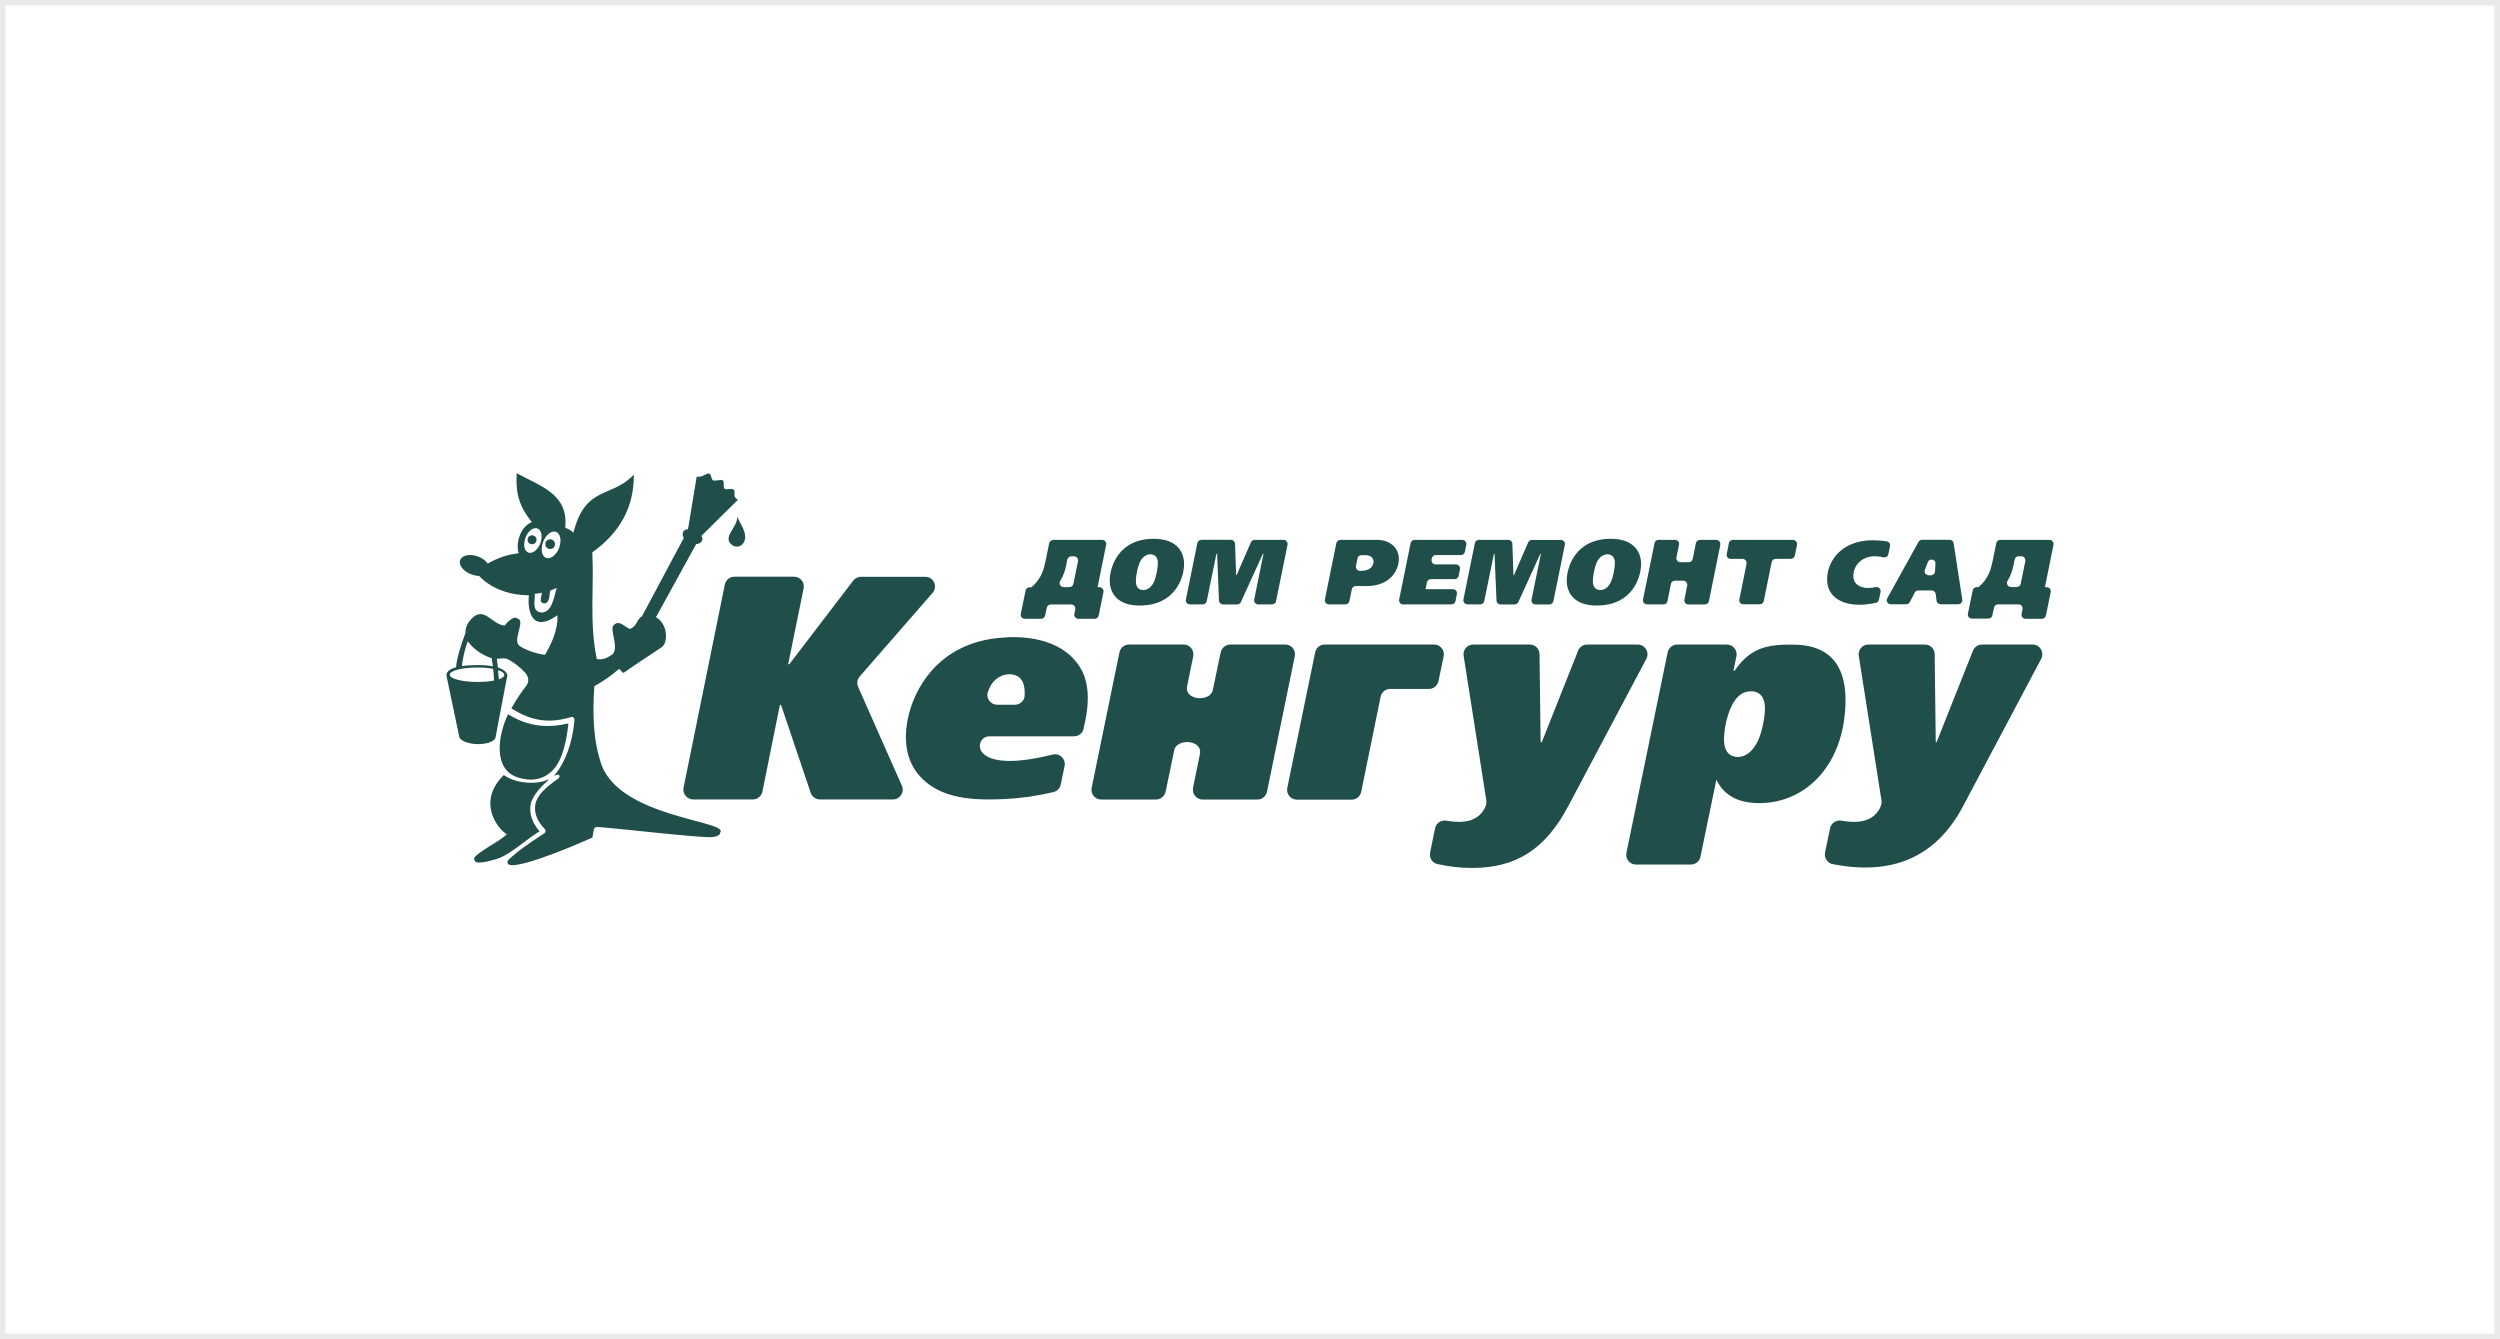<?xml version="1.0" encoding="UTF-8"?> <svg xmlns="http://www.w3.org/2000/svg" viewBox="0 0 280 150" fill="none"> <rect opacity="0.1" x="0.125" y="0.125" width="279.75" height="149.75" stroke="#242424"></rect> <path fill-rule="evenodd" clip-rule="evenodd" d="M132.618 63.161C132.618 64.602 131.701 67.821 127.63 67.821C125.055 67.821 124.291 66.326 124.291 65.016C124.291 63.565 125.229 60.345 129.213 60.345C131.963 60.345 132.618 61.971 132.618 63.161ZM127.576 63.183C127.401 63.652 127.216 64.514 127.216 65.082C127.216 66.02 127.827 66.086 128.045 66.086C128.405 66.086 128.983 65.879 129.322 64.984C129.486 64.558 129.682 63.608 129.682 63.063C129.682 62.19 129.103 62.081 128.852 62.081C128.547 62.081 127.947 62.212 127.565 63.183H127.576ZM134.571 60.465H134.549C134.331 60.465 134.145 60.618 134.102 60.825L132.825 67.123C132.749 67.406 132.967 67.69 133.273 67.69H134.713C134.942 67.69 135.128 67.526 135.161 67.297L136.241 62.015H136.317L136.525 67.254C136.525 67.494 136.743 67.701 136.983 67.701H138.566C138.762 67.701 138.915 67.581 138.991 67.406L141.447 62.015H141.512L140.476 67.123C140.399 67.406 140.617 67.69 140.912 67.69H142.473C142.691 67.69 142.887 67.537 142.92 67.319L144.197 61.055C144.284 60.76 144.066 60.465 143.75 60.465H140.508C140.323 60.465 140.159 60.575 140.094 60.749L138.5 64.416H138.446L138.326 60.913C138.326 60.662 138.118 60.455 137.867 60.455H134.593L134.571 60.465ZM150.123 60.465H154.205C155.711 60.465 156.671 61.382 156.671 62.615C156.671 63.968 155.602 65.638 153.07 65.638H151.847C151.629 65.638 151.433 65.802 151.4 66.01L151.138 67.308C151.094 67.526 150.909 67.69 150.68 67.69H150.669H148.879H148.835C148.541 67.69 148.333 67.417 148.388 67.133L149.665 60.858C149.697 60.629 149.894 60.476 150.123 60.476V60.465ZM152.317 63.936H152.426C153.484 63.936 153.834 63.368 153.834 62.888C153.834 62.659 153.714 62.179 152.884 62.179H152.481C152.251 62.179 152.066 62.343 152.033 62.561L151.869 63.379C151.804 63.663 152.022 63.936 152.317 63.936ZM183.802 63.15C183.802 64.602 182.886 67.821 178.815 67.821C176.239 67.821 175.475 66.326 175.475 65.016C175.475 63.565 176.414 60.345 180.397 60.345C183.137 60.345 183.802 61.971 183.802 63.15ZM178.76 63.183C178.585 63.652 178.4 64.514 178.4 65.082C178.4 66.02 179.011 66.086 179.23 66.086C179.589 66.086 180.168 65.879 180.506 64.984C180.67 64.558 180.867 63.608 180.867 63.063C180.867 62.19 180.299 62.081 180.037 62.081C179.732 62.081 179.131 62.212 178.749 63.183H178.76ZM190.383 60.465H192.216C192.468 60.465 192.675 60.673 192.675 60.924C192.675 60.956 192.675 60.989 192.675 61.033L191.398 67.33C191.355 67.548 191.169 67.701 190.94 67.701H189.095C188.801 67.701 188.583 67.417 188.659 67.133L188.964 65.584C189.019 65.3 188.811 65.038 188.517 65.038H187.589C187.36 65.038 187.163 65.202 187.142 65.42L186.76 67.308C186.727 67.537 186.542 67.69 186.312 67.69H184.468C184.173 67.69 183.955 67.428 184.02 67.133L185.308 60.825C185.352 60.618 185.537 60.465 185.756 60.465H187.6C187.895 60.465 188.113 60.738 188.048 61.022L187.764 62.408C187.698 62.692 187.917 62.965 188.211 62.965H189.139C189.368 62.965 189.554 62.801 189.587 62.583L189.936 60.847C189.979 60.629 190.165 60.476 190.383 60.476V60.465ZM201.253 61.033C201.329 60.749 201.111 60.465 200.805 60.465H194.083C193.854 60.465 193.668 60.629 193.635 60.847L193.395 62.037C193.33 62.343 193.57 62.626 193.875 62.593H195.163C195.447 62.593 195.665 62.866 195.611 63.15L194.814 67.101C194.727 67.395 194.945 67.679 195.25 67.679H197.095C197.313 67.679 197.51 67.526 197.542 67.308L198.427 62.965C198.47 62.735 198.678 62.572 198.906 62.593H200.565C200.784 62.593 200.969 62.441 201.024 62.222L201.264 61.022L201.253 61.033ZM117.917 60.465H123.439C123.734 60.465 123.952 60.738 123.887 61.033L122.927 65.769H123.134C123.439 65.769 123.658 66.053 123.581 66.348L123.058 68.912C123.025 69.141 122.828 69.305 122.61 69.305H120.776C120.482 69.305 120.263 69.032 120.329 68.749L120.427 68.279C120.504 67.985 120.285 67.701 119.98 67.701H117.688C117.459 67.701 117.262 67.876 117.23 68.094L117.055 68.934C117.011 69.153 116.826 69.305 116.608 69.305H114.774C114.479 69.305 114.272 69.043 114.326 68.76L114.861 66.162C114.894 65.933 115.091 65.78 115.32 65.78H115.505C116.673 64.82 116.935 63.652 117.109 62.801L117.502 60.858C117.546 60.64 117.732 60.487 117.95 60.487L117.917 60.465ZM119.532 62.703L119.434 63.205C119.303 63.881 119.107 64.481 118.746 65.06C118.561 65.365 118.769 65.748 119.129 65.758H119.772C119.991 65.758 120.176 65.606 120.22 65.387L120.733 62.877C120.809 62.593 120.591 62.31 120.285 62.31H119.991C119.761 62.31 119.576 62.474 119.532 62.692V62.703ZM224.019 60.465H229.541C229.835 60.465 230.054 60.738 229.988 61.033L229.028 65.769H229.235C229.53 65.769 229.748 66.053 229.672 66.348L229.148 68.912C229.115 69.141 228.919 69.294 228.701 69.305H226.867C226.572 69.305 226.354 69.032 226.42 68.738L226.518 68.269C226.594 67.974 226.376 67.69 226.071 67.69H223.779C223.549 67.69 223.353 67.865 223.32 68.083L223.146 68.923C223.102 69.141 222.917 69.284 222.687 69.284H220.875C220.875 69.284 220.865 69.284 220.854 69.284C220.559 69.284 220.352 69.022 220.406 68.738L220.941 66.14C220.974 65.911 221.17 65.758 221.399 65.758H221.585C222.753 64.798 223.015 63.63 223.189 62.779L223.582 60.837C223.626 60.618 223.811 60.465 224.03 60.465H224.019ZM225.634 62.703L225.536 63.194C225.405 63.87 225.208 64.471 224.848 65.049C224.662 65.355 224.87 65.737 225.23 65.748H225.874C226.092 65.748 226.278 65.595 226.321 65.376L226.834 62.866C226.911 62.583 226.692 62.299 226.387 62.299H226.092C225.863 62.299 225.678 62.452 225.634 62.681V62.703ZM210.104 67.516C210.268 67.483 210.399 67.341 210.442 67.166L210.628 66.282C210.628 66.282 210.628 66.228 210.628 66.195C210.628 65.944 210.421 65.748 210.169 65.748C210.126 65.748 210.082 65.748 210.049 65.758C209.798 65.813 209.525 65.846 209.263 65.857C208.314 65.857 207.572 65.42 207.572 64.503C207.572 63.379 208.478 62.299 209.984 62.299C210.268 62.299 210.595 62.331 210.911 62.419C210.955 62.419 210.999 62.43 211.042 62.43C211.272 62.43 211.468 62.266 211.501 62.048L211.686 61.153C211.73 60.88 211.534 60.64 211.261 60.629C210.759 60.542 210.246 60.509 209.733 60.509C206.306 60.509 204.636 62.79 204.636 64.896C204.636 66.861 206.317 67.734 208.238 67.734C208.751 67.734 209.362 67.679 210.082 67.516H210.104ZM157.195 67.69H162.576C162.804 67.69 162.99 67.526 163.023 67.297L163.165 66.544C163.241 66.239 162.99 65.955 162.685 65.987H159.661L159.814 65.234C159.858 65.016 160.043 64.864 160.262 64.864H162.914C163.143 64.864 163.328 64.711 163.372 64.493L163.514 63.772C163.579 63.489 163.361 63.215 163.066 63.215H160.786C160.491 63.215 160.284 62.953 160.338 62.659L160.36 62.539C160.404 62.321 160.589 62.168 160.808 62.168H163.623C163.841 62.168 164.027 62.015 164.071 61.797L164.223 61.022C164.289 60.738 164.071 60.465 163.776 60.465H158.439C158.21 60.465 158.013 60.629 157.981 60.858L156.704 67.155C156.649 67.439 156.868 67.701 157.151 67.701H157.195V67.69ZM165.653 60.465H168.927C169.178 60.465 169.386 60.673 169.386 60.924L169.506 64.427H169.56L171.154 60.749C171.23 60.585 171.393 60.476 171.579 60.476H174.821C175.126 60.476 175.344 60.76 175.257 61.055L173.98 67.33C173.936 67.548 173.751 67.701 173.532 67.701H171.972C171.667 67.701 171.459 67.417 171.536 67.133L172.583 62.026H172.518L170.062 67.417C169.986 67.592 169.822 67.701 169.637 67.701H168.065C167.814 67.701 167.607 67.504 167.607 67.254L167.388 62.015H167.323L166.242 67.297C166.21 67.526 166.013 67.69 165.784 67.69H164.354C164.06 67.69 163.841 67.406 163.907 67.123L165.184 60.837C165.227 60.618 165.413 60.465 165.631 60.465H165.653ZM218.355 60.455C218.595 60.455 218.791 60.629 218.813 60.869L219.773 67.133C219.828 67.417 219.61 67.679 219.326 67.679H217.351C217.111 67.679 216.925 67.504 216.892 67.275L216.805 66.566C216.794 66.326 216.587 66.129 216.346 66.129H214.851C214.677 66.129 214.524 66.228 214.447 66.37L213.913 67.406C213.836 67.57 213.673 67.679 213.498 67.679H211.774C211.424 67.679 211.195 67.297 211.381 66.992L214.873 60.694C214.95 60.542 215.113 60.455 215.277 60.455H218.344H218.355ZM215.921 62.954L215.615 63.75C215.571 63.827 215.55 63.903 215.55 63.98C215.55 64.602 216.728 64.602 216.728 63.98C216.728 63.968 216.728 63.947 216.728 63.936V63.914L216.772 63.084C216.783 62.844 216.565 62.67 216.346 62.67C216.161 62.67 215.986 62.779 215.921 62.954Z" fill="#204E4A"></path> <path fill-rule="evenodd" clip-rule="evenodd" d="M58.022 87.083C59.332 87.498 60.871 87.465 62.071 86.09C62.879 85.129 63.403 83.427 63.654 81.124C63.654 81.026 63.654 81.015 63.523 81.048C60.554 81.746 58.415 80.939 56.898 79.989C55.752 82.423 55.196 86.199 58.022 87.083ZM60.423 93.107C59.583 92.125 59.255 91.088 59.43 90.084C59.572 89.331 60.336 88.36 61.034 87.727C61.853 86.985 61.198 87.421 60.816 87.519C59.463 87.869 57.52 87.629 56.429 86.799C53.319 89.855 55.818 92.9 56.767 93.445C56.538 93.675 56.102 93.948 55.861 94.133C55.349 94.45 54.923 94.722 54.574 94.941C53.581 95.585 53.253 95.858 53.155 96.032C53.035 96.218 53.155 96.48 53.33 96.556C53.559 96.654 54.126 96.654 55.599 96.218C56.167 96.043 56.658 95.748 57.171 95.421C58.175 94.777 59.124 93.948 60.107 93.314L60.434 93.107H60.423ZM55.065 73.714C55.065 73.714 55.01 73.703 54.977 73.692C53.952 73.332 53.111 72.732 52.576 72.055C52.511 71.99 52.456 71.913 52.391 71.826C52.085 72.612 51.78 73.888 51.736 74.609C52.238 74.522 52.697 74.51 53.286 74.489H53.406C54.006 74.478 54.606 74.522 55.196 74.62V74.587C55.152 74.292 55.108 74.008 55.065 73.714ZM56.134 75.198C56.047 75.144 55.927 75.111 55.785 75.067C55.828 75.438 55.85 75.787 55.872 76.082C55.981 76.049 56.058 76.017 56.145 75.962C56.363 75.853 56.483 75.722 56.483 75.591C56.483 75.449 56.363 75.329 56.145 75.209L56.134 75.198ZM53.46 74.761H53.417C51.736 74.761 50.361 75.122 50.372 75.569C50.372 76.017 51.758 76.377 53.438 76.377H53.493C54.203 76.377 54.836 76.322 55.327 76.224C55.327 75.809 55.283 75.362 55.239 74.915C54.748 74.805 54.148 74.761 53.471 74.761H53.46ZM53.646 64.503C53.395 64.503 53.155 64.448 52.915 64.372C51.998 64.077 51.376 63.379 51.518 62.8C51.66 62.222 52.511 61.993 53.417 62.288C53.952 62.451 54.388 62.767 54.628 63.117C55.949 62.386 56.876 62.124 58.099 61.949C57.717 60.934 58.262 58.959 59.572 58.478C57.837 56.34 57.804 54.779 57.87 53C60.511 54.462 63.697 55.314 63.304 59.101C63.61 59.232 63.916 59.373 64.221 59.657C65.596 54.321 68.456 55.837 70.987 53.164C71.02 56.743 69.471 59.636 66.338 61.862C66.546 65.54 65.989 69.818 66.84 73.812C67.626 73.954 68.106 73.616 68.641 73.255C69.34 72.35 68.204 70.472 68.75 69.992C69.427 69.37 69.984 70.298 70.584 70.44C71.435 70.014 71.206 69.501 71.915 68.999L76.586 60.246C76.335 59.864 76.422 59.308 77.055 59.264L78.027 53.393C78.365 53.425 78.616 53.349 78.802 53.251C79.227 53.044 79.413 52.88 79.598 53.229C79.675 53.382 79.718 53.807 79.915 53.819C80.581 53.873 81.082 53.469 81.061 54.212C81.039 54.659 81.072 54.844 81.53 54.79C82.938 54.593 81.716 55.597 82.665 55.958L78.561 60.017C78.867 60.541 78.453 60.934 77.972 60.934L73.465 69.13C74.785 69.829 74.906 72.033 74.043 72.535C72.701 73.43 71.413 74.26 69.82 75.373C69.591 75.253 69.558 75.034 69.329 74.915C68.499 75.656 67.506 76.333 66.567 76.857C66.295 80.6 66.6 83.296 67.222 85.195C68.947 91.612 81.781 91.885 80.657 93.26C80.657 93.576 80.133 93.795 79.282 93.762C76.815 93.664 70.617 92.944 67.943 92.704C67.43 92.66 67.048 92.627 66.84 92.627C66.666 92.627 66.524 92.769 66.502 92.954L66.382 93.599C66.382 93.729 66.36 93.795 66.295 93.828C66.273 93.838 66.251 93.85 66.218 93.86C62.933 95.344 57.291 97.549 56.876 96.72C56.691 96.414 57.149 96.12 57.335 95.945C58.252 95.126 59.364 94.395 60.292 93.773L60.947 93.347C61.023 93.293 61.078 93.206 61.1 93.107C61.1 93.009 61.1 92.911 61.013 92.845C60.129 91.951 59.812 91.023 59.954 90.117C60.15 89.069 61.056 88.24 62.464 87.247C62.628 87.148 62.726 86.974 62.628 86.832C62.595 86.755 62.486 86.734 62.377 86.778C61.995 86.909 61.973 86.985 62.257 86.635C63.228 85.424 64.112 83.362 64.341 80.633C64.341 80.524 64.297 80.426 64.221 80.349C64.145 80.284 64.035 80.273 63.948 80.317C61.514 81.037 59.561 80.786 57.291 79.345H57.269C57.847 78.276 58.513 77.381 58.95 76.791C59.31 76.3 59.19 75.755 58.808 75.329C58.273 74.74 57.465 74.107 56.865 73.834C56.625 73.725 56.407 73.725 56.178 73.747C56.003 73.757 55.828 73.779 55.643 73.79C55.676 74.041 55.719 74.303 55.741 74.554L55.763 74.761C55.894 74.794 56.014 74.849 56.112 74.892C56.483 75.067 56.745 75.307 56.833 75.591L56.178 78.996L55.49 82.63C55.294 83.176 54.224 83.34 53.548 83.34H53.482C52.828 83.34 51.78 83.132 51.463 82.63L50.001 75.668C49.979 75.209 50.426 74.915 51.081 74.729C51.125 73.812 51.66 72.153 52.129 70.898C52.107 70.516 52.227 70.112 52.478 69.698C54.115 67.471 54.999 69.981 56.516 70.058C57.182 69.272 57.651 69.032 57.946 69.272C58.939 69.49 57.291 71.771 58.208 72.35C58.83 72.797 60.15 73.255 61.045 73.332C61.678 72.23 62.508 70.658 62.431 68.912C58.841 71.433 59.157 66.849 59.245 66.675C57.313 66.675 55.119 66.052 53.657 64.503H53.646ZM60.129 59.166C59.648 59.046 59.059 59.57 58.819 60.323C58.568 61.087 58.754 61.796 59.234 61.906C59.714 62.026 60.303 61.502 60.554 60.748C60.794 59.985 60.609 59.275 60.129 59.166ZM62.202 59.548C61.689 59.428 61.056 59.985 60.783 60.803C60.522 61.611 60.718 62.386 61.242 62.506C61.766 62.626 62.388 62.069 62.66 61.251C62.922 60.432 62.726 59.668 62.202 59.548ZM61.002 67.591C61.526 67.46 61.493 66.991 61.624 66.14C61.864 66.052 62.104 65.965 62.344 65.856C61.962 67.319 61.744 68.53 60.663 68.606C59.485 68.508 59.965 67.264 59.889 66.511C60.15 66.489 60.423 66.445 60.685 66.391C60.663 66.871 60.281 67.526 60.991 67.581L61.002 67.591ZM59.572 59.952C59.856 59.952 60.096 60.17 60.096 60.454C60.096 60.738 59.856 60.967 59.572 60.956C58.928 60.923 58.928 59.985 59.572 59.952ZM61.613 60.4C61.919 60.4 62.158 60.639 62.158 60.945C62.158 61.665 61.078 61.665 61.078 60.945C61.078 60.639 61.318 60.4 61.624 60.4H61.613ZM121.386 81.528C121.31 82.074 120.841 82.466 120.295 82.466H110.844C110.844 82.466 110.778 82.466 110.746 82.466C110.167 82.499 109.731 82.98 109.742 83.558C109.742 83.874 109.873 84.158 110.08 84.355C110.505 84.802 111.258 85.129 112.513 85.206C112.666 85.206 112.852 85.228 113.026 85.228C114.456 85.228 116.246 84.933 117.839 84.529C118.647 84.278 119.422 84.999 119.225 85.828L118.811 87.836C118.734 88.272 118.407 88.611 117.992 88.709C116.192 89.146 114.358 89.407 112.513 89.495C111.913 89.517 111.368 89.538 110.789 89.538C108.847 89.538 105.878 89.386 103.739 87.618C102.517 86.624 101.458 85.031 101.458 82.532C101.458 78.669 104.23 71.837 112.513 71.4C112.797 71.379 113.092 71.356 113.376 71.356C119.204 71.356 120.972 74.391 121.463 75.776C121.725 76.552 121.834 77.37 121.834 78.167C121.834 79.269 121.659 80.338 121.386 81.463V81.539V81.528ZM113.648 78.93H111.684C110.942 78.93 110.407 78.221 110.647 77.49C111.084 76.159 111.946 75.733 112.525 75.58C112.743 75.537 112.939 75.515 113.059 75.515C113.769 75.515 114.762 75.842 114.762 77.544C114.762 77.665 114.762 77.741 114.762 77.905C114.751 78.45 114.281 78.92 113.671 78.93H113.648ZM136.709 73.092L135.836 77.283C135.53 78.669 132.627 78.451 132.955 76.857L133.642 73.496C133.773 72.808 133.26 72.186 132.573 72.186H126.537C125.992 72.142 125.501 72.513 125.381 73.048L122.26 88.262C122.139 88.927 122.652 89.549 123.34 89.549H129.473C130.008 89.549 130.456 89.156 130.554 88.644C130.87 87.094 131.208 85.555 131.514 84.005C131.809 82.674 134.701 82.838 134.395 84.442L133.62 88.218C133.62 88.218 133.62 88.24 133.62 88.251C133.5 88.927 134.013 89.549 134.701 89.549H140.758C141.315 89.582 141.795 89.2 141.904 88.665L145.014 73.507C145.156 72.819 144.643 72.186 143.945 72.186H137.8C137.266 72.186 136.807 72.568 136.72 73.092H136.709ZM160.555 72.186H160.62C161.33 72.186 161.865 72.863 161.679 73.55L161.112 76.268C161.013 76.77 160.566 77.162 160.031 77.162H155.698C155.174 77.162 154.727 77.523 154.629 78.036L152.457 88.676C152.359 89.189 151.911 89.561 151.388 89.561H145.254C144.556 89.561 144.043 88.927 144.174 88.251L147.295 73.081C147.393 72.568 147.841 72.186 148.364 72.186H160.555ZM172.658 83.121H172.549L172.429 73.365C172.472 72.732 171.97 72.186 171.338 72.186H165.008C164.309 72.186 163.786 72.83 163.938 73.517L166.47 89.648C166.492 89.79 166.47 89.877 166.47 89.964C166.416 90.455 166.001 91.034 165.651 91.339C164.921 91.972 163.938 92.049 163.447 92.049C162.956 92.049 162.476 92.005 161.995 91.918C161.406 91.808 160.828 92.201 160.719 92.802L160.173 95.487C160.053 96.076 160.413 96.643 160.992 96.774C162.225 97.058 163.578 97.211 164.855 97.211C169.777 97.211 173.073 95.159 175.67 90.237L184.39 73.79C184.456 73.67 184.499 73.539 184.51 73.408C184.597 72.721 184.019 72.132 183.332 72.186H177.766C177.297 72.186 176.882 72.481 176.729 72.928L172.68 83.121H172.658ZM193.405 72.186C194.103 72.186 194.627 72.841 194.474 73.528L194.147 75.122H194.278C194.595 74.653 194.954 74.216 195.358 73.823C196.843 72.404 198.501 72.197 200.499 72.197C202.005 72.197 206.697 72.132 206.697 78.374C206.697 85.402 202.452 89.953 197.017 89.953C196.46 89.953 195.904 89.888 195.358 89.779C194.213 89.517 192.968 88.873 192.237 87.323L190.469 95.858C190.404 96.403 189.945 96.829 189.378 96.829H183.233C182.535 96.829 182.011 96.185 182.164 95.497L186.78 73.048C186.9 72.546 187.337 72.186 187.85 72.186H193.394H193.405ZM196.941 82.859C196.471 83.874 195.926 84.376 195.369 84.627C195.129 84.726 194.878 84.78 194.616 84.78C194.027 84.78 193.088 84.464 193.088 82.859C193.088 81.801 193.35 80.404 193.82 79.345C194.245 78.308 194.823 77.774 195.369 77.555C195.609 77.468 195.86 77.424 196.101 77.424C196.548 77.424 197.672 77.555 197.672 79.345C197.672 80.338 197.367 81.866 196.941 82.859ZM216.912 83.121H216.804L216.683 73.365C216.738 72.732 216.236 72.186 215.592 72.186H209.262C208.564 72.186 208.04 72.83 208.193 73.517L210.725 89.648C210.746 89.79 210.736 89.877 210.725 89.964C210.67 90.455 210.266 91.034 209.906 91.339C209.175 91.972 208.203 92.049 207.69 92.049C207.178 92.049 206.73 92.005 206.239 91.918C205.639 91.808 205.071 92.201 204.962 92.802L204.405 95.487C204.286 96.109 204.711 96.72 205.333 96.796C211.631 98.018 216.727 96.272 219.892 90.237L228.612 73.79C228.677 73.67 228.721 73.539 228.732 73.408C228.819 72.721 228.241 72.132 227.553 72.186H221.988C221.507 72.186 221.093 72.502 220.951 72.928L216.902 83.121H216.912ZM103.608 64.601H96.438C96.056 64.601 95.728 64.787 95.521 65.081L88.406 74.391H88.275L89.999 65.933C90.163 65.245 89.639 64.59 88.929 64.59H82.261C81.727 64.59 81.29 64.961 81.181 65.463L76.564 88.196C76.401 88.916 76.99 89.593 77.732 89.538H84.313C84.848 89.538 85.295 89.156 85.394 88.644L87.347 78.953H87.478L90.796 88.785C90.938 89.222 91.352 89.538 91.843 89.538H100.007C100.803 89.538 101.338 88.72 101.011 88C99.385 84.311 97.748 80.622 96.111 76.933C95.859 76.268 96.176 75.918 96.307 75.744L104.394 66.467C105.082 65.769 104.601 64.59 103.619 64.601H103.608ZM82.119 61.13C82.949 61.48 83.505 60.748 83.462 60.094C83.418 59.254 82.883 58.653 82.578 57.856C82.621 59.123 80.701 60.258 82.119 61.12V61.13Z" fill="#204E4A"></path> </svg> 